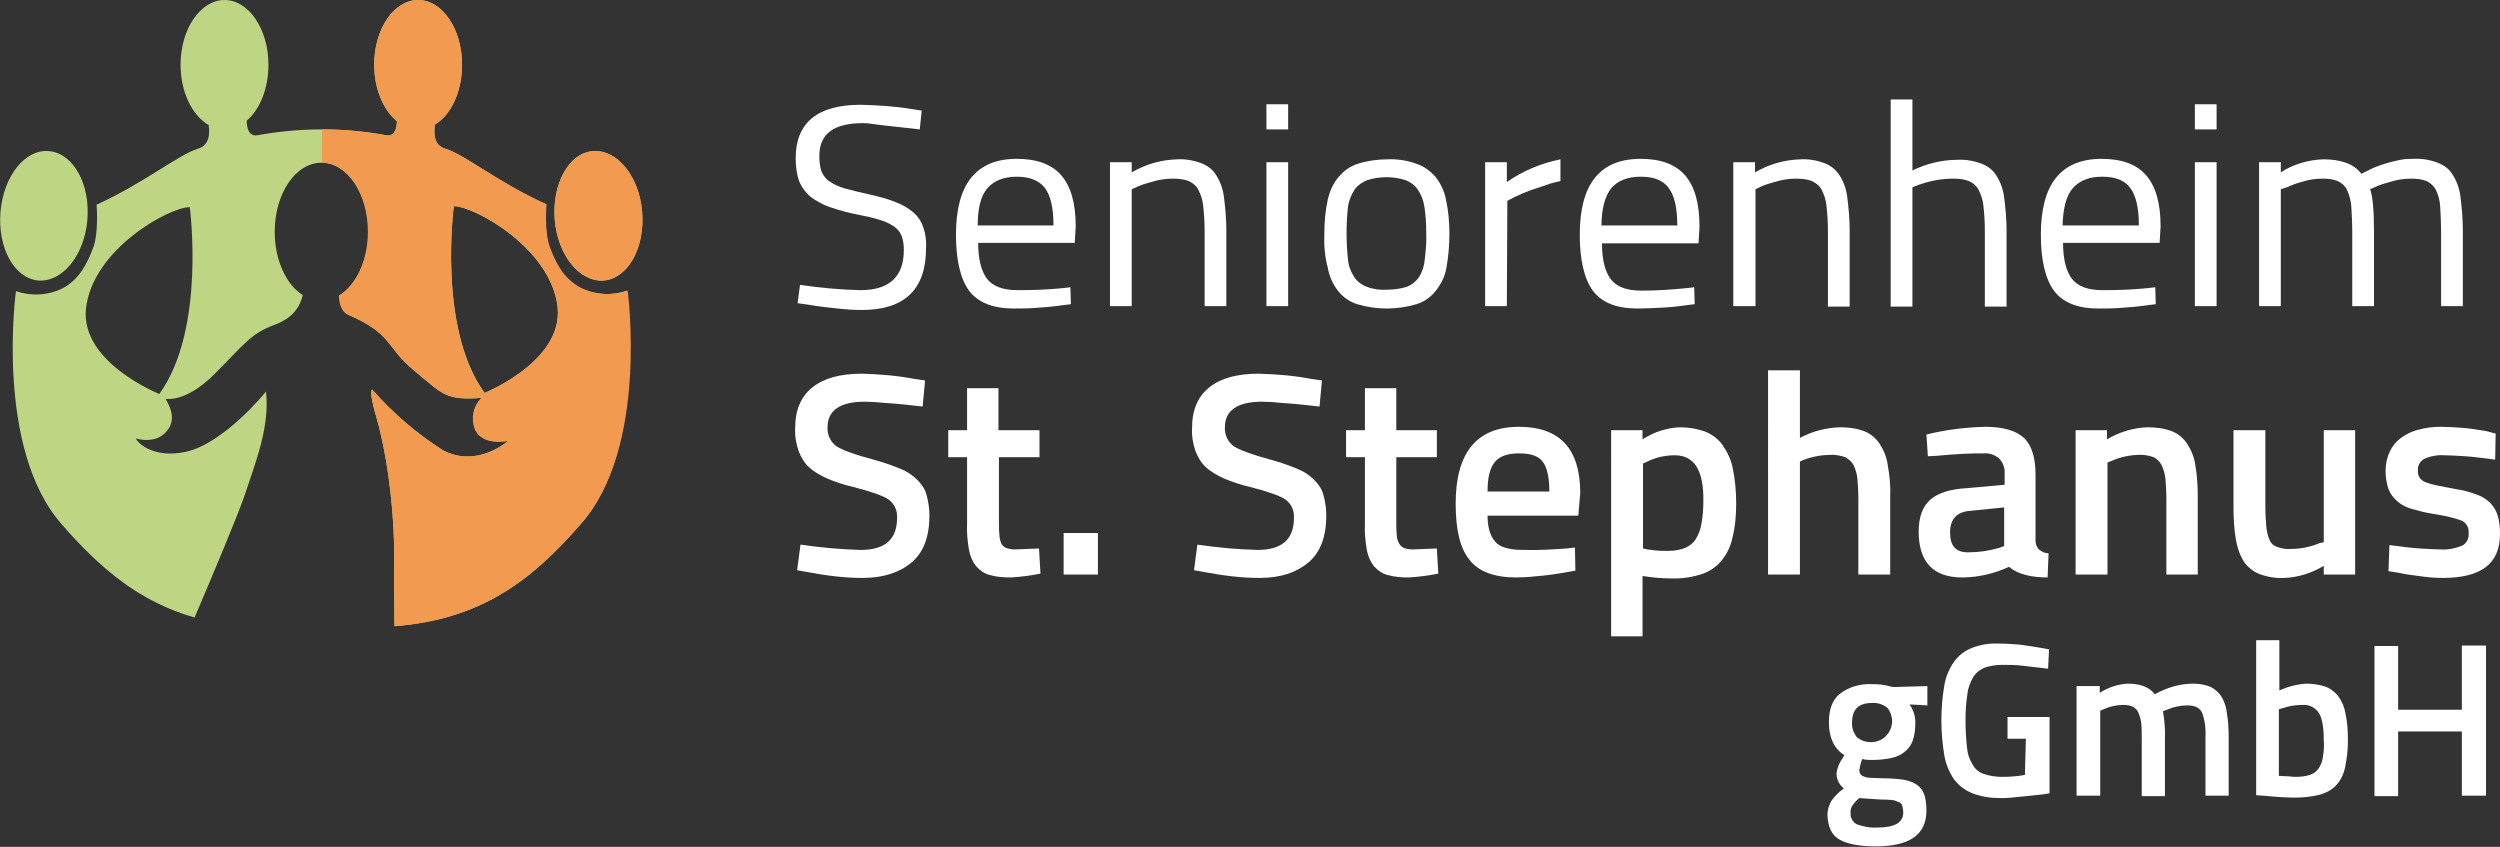 <?xml version="1.0" encoding="utf-8"?>
<!-- Generator: Adobe Illustrator 25.2.0, SVG Export Plug-In . SVG Version: 6.00 Build 0)  -->
<svg version="1.1" id="Ebene_1" xmlns="http://www.w3.org/2000/svg" xmlns:xlink="http://www.w3.org/1999/xlink" x="0px" y="0px"
	 viewBox="0 0 517.8 175.4" style="enable-background:new 0 0 517.8 175.4;" xml:space="preserve">
<rect x="0" y="0" width="517.8" height="175.4" fill="#333333" stroke="none"/>
<style type="text/css">
	.st0{fill:#FFFFFF;}
	.st1{fill:#BED683;}
	.st2{fill:#F29A4F;}
</style>
<path class="st0" d="M399,167.9c0,5-3.5,7.4-10.5,7.4c-3.4,0-5.9-0.5-7.5-1.4c-1.6-0.9-2.4-2.6-2.5-5.1c0-1,0.3-2,0.8-2.9
	c0.7-1,1.6-1.9,2.6-2.6c-1-0.8-1.6-2-1.5-3.3c0.2-1.1,0.6-2.1,1.2-2.9l0.4-0.7c-2.1-1.3-3.2-3.6-3.2-6.8c0-2.8,0.8-4.8,2.4-6
	c1.9-1.4,4.2-2,6.5-1.9c1.3,0,2.6,0.1,3.9,0.5l0.7,0.1l6.9-0.2v4l-3.7-0.2c0.8,1.1,1.2,2.4,1.2,3.7c0,1.3-0.1,2.5-0.5,3.7
	c-0.3,0.9-0.9,1.8-1.7,2.4c-0.8,0.7-1.8,1.1-2.8,1.3c-1.3,0.3-2.7,0.4-4,0.4c-0.7,0-1.3,0-2-0.2c-0.3,0.8-0.5,1.6-0.6,2.4
	c0,0.5,0.3,1,0.9,1.2c0.4,0.2,0.9,0.3,1.4,0.3c0.7,0,1.5,0.1,2.5,0.1c1.5,0,3,0.1,4.4,0.3c1,0.2,2,0.5,2.8,1.1
	c0.7,0.5,1.2,1.2,1.5,2.1C398.9,165.7,399,166.8,399,167.9z M383.3,168.4c-0.1,0.9,0.4,1.8,1.2,2.3c1.4,0.5,2.8,0.8,4.3,0.7
	c3.6,0,5.4-1,5.4-3.1c0-0.5-0.1-1-0.2-1.4c-0.1-0.4-0.4-0.7-0.8-0.8c-0.5-0.2-0.9-0.4-1.4-0.4c-0.8-0.1-1.6-0.1-2.3-0.1l-4.4-0.3
	c-0.5,0.4-1,0.9-1.4,1.5C383.4,167.2,383.2,167.8,383.3,168.4L383.3,168.4z M383.6,149.6c-0.1,1.1,0.3,2.2,1,3.1
	c0.9,0.7,2,1.1,3.2,1c2.4-0.1,4.2-2.2,4.1-4.6c-0.1-0.9-0.4-1.8-1-2.5c-0.9-0.7-2-1.1-3.2-1C385,145.6,383.6,146.9,383.6,149.6
	L383.6,149.6z"/>
<path class="st0" d="M419.6,153h-3.8v-4.5h8.7v15.8c-0.4,0.1-1,0.2-2,0.3s-1.9,0.2-2.9,0.3s-2,0.2-3,0.3s-1.7,0.1-2.3,0.1
	c-2,0-4-0.3-5.8-1c-1.5-0.6-2.8-1.6-3.8-2.9c-1-1.5-1.7-3.2-2-5c-0.4-2.4-0.6-4.8-0.6-7.2c0-2.4,0.2-4.8,0.6-7.2
	c0.3-1.8,1-3.5,2-4.9c0.9-1.3,2.2-2.3,3.7-2.9c1.8-0.7,3.7-1,5.6-0.9c1.4,0,2.8,0.1,4.2,0.2c1.5,0.2,3,0.4,4.6,0.7l1.6,0.3l-0.2,4
	c-1.8-0.2-3.5-0.4-5.1-0.6s-3.1-0.2-4.5-0.2c-1.2,0-2.4,0.2-3.6,0.6c-0.9,0.4-1.7,1-2.3,1.9c-0.6,1.1-1.1,2.3-1.2,3.5
	c-0.3,1.8-0.4,3.7-0.4,5.5c0,1.9,0.1,3.7,0.3,5.6c0.1,1.3,0.5,2.5,1.2,3.6c0.5,0.9,1.3,1.6,2.3,1.9c1.2,0.4,2.5,0.6,3.7,0.6
	c1.6,0,3.2-0.1,4.8-0.4L419.6,153z"/>
<path class="st0" d="M435,147.2v17.6h-4.9v-22.7h4.8v1.4c1.7-1.1,3.7-1.8,5.8-1.9c2.6,0,4.5,0.7,5.6,2.2c2.5-1.4,5.2-2.2,8-2.2
	c1.2,0,2.3,0.2,3.4,0.6c0.9,0.4,1.7,1.1,2.3,1.9c0.6,1,1.1,2.2,1.2,3.4c0.3,1.7,0.4,3.4,0.4,5.1v12.2h-4.8v-12
	c0.1-1.8-0.1-3.5-0.7-5.2c-0.5-1-1.5-1.5-3-1.5c-1.5,0-2.9,0.3-4.3,0.9l-0.8,0.3c0.3,1.9,0.5,3.9,0.4,5.8v11.8h-4.8v-11.7
	c0-1.1,0-2.3-0.1-3.4c-0.1-0.8-0.3-1.5-0.6-2.2c-0.2-0.5-0.6-0.9-1.1-1.2c-0.6-0.3-1.3-0.4-2-0.4c-1.4,0-2.8,0.3-4.1,0.9L435,147.2z
	"/>
<path class="st0" d="M477.7,141.6c1.3,0,2.7,0.2,3.9,0.6c1.1,0.4,2,1.1,2.7,2c0.8,1.1,1.3,2.3,1.5,3.6c0.4,1.8,0.5,3.7,0.5,5.6
	c0,1.9-0.2,3.7-0.6,5.6c-0.3,1.4-0.9,2.6-1.8,3.6c-0.9,1-2.1,1.6-3.4,2c-1.7,0.4-3.4,0.6-5.1,0.6c-1.4,0-3.6-0.1-6.6-0.4l-1.5-0.1
	v-32.1h4.8V143C473.9,142.2,475.8,141.7,477.7,141.6z M475.5,160.9c1,0,2-0.1,2.9-0.4c0.7-0.2,1.4-0.7,1.8-1.3
	c0.5-0.7,0.8-1.5,0.9-2.3c0.2-1.1,0.3-2.3,0.2-3.5c0-2.7-0.3-4.6-1-5.7c-0.7-1.1-2-1.8-3.3-1.7c-1.4,0-2.9,0.2-4.3,0.7l-0.7,0.2
	v13.8l2.1,0.1C474.8,160.9,475.2,160.9,475.5,160.9z"/>
<path class="st0" d="M509.9,164.9v-13.4h-13.2v13.4h-4.9v-31.1h4.9V147h13.2v-13.3h5v31.1H509.9z"/>
<path class="st1" d="M125.1,58.1c5-0.5,8.5-6.8,7.9-14.2s-5.2-13-10.2-12.6s-8.5,6.8-7.9,14.2S120.1,58.5,125.1,58.1z"/>
<path class="st1" d="M7.9,58.1c5,0.4,9.6-5.2,10.2-12.6s-2.9-13.7-7.9-14.2S0.7,36.5,0.1,43.9S2.9,57.6,7.9,58.1z"/>
<path class="st1" d="M120.2,59.7c-3.6-1.9-5.2-5.2-6.4-8.4s-0.7-8.9-0.7-8.9C103,37.7,96.2,32,92.2,30.8c-2.4-0.7-2.4-3.3-2.1-5
	c3.3-2,5.6-6.8,5.6-12.4C95.7,6,91.6,0,86.6,0s-9.1,6-9.1,13.4c0,5,1.9,9.4,4.7,11.7c0,1.4-0.4,3.3-2.3,2.9
	c-8.8-1.6-17.7-1.6-26.5,0c-1.9,0.4-2.3-1.6-2.3-3c2.7-2.3,4.5-6.6,4.5-11.6C55.6,6,51.5,0,46.5,0s-9.1,6-9.1,13.4
	c0,5.7,2.4,10.5,5.8,12.5c0.3,1.7,0.2,4.2-2.2,4.9C37,32,30.2,37.7,20,42.4c0,0,0.5,5.7-0.7,8.9s-2.8,6.5-6.3,8.4
	c-3,1.5-6.5,1.7-9.7,0.6c0,0-4.4,32.4,9.4,48.2c8,9.2,16.1,16.1,27.6,19.4c3.5-8.2,8.9-21,10.4-25.4c2.2-6.7,5.2-14,4.4-21.4
	c0,0-8.7,10.8-16.7,12.5c-6.3,1.3-9.6-1.5-10.3-2.8c0,0,4.8,1.6,7-2.3c1.1-2.1,0.2-4.1-0.8-5.9c0,0,4.1,0.9,10.1-5.1
	s7.5-8.4,12.4-10.2c3.9-1.4,5.4-3.9,5.9-6.2c-3.4-2.1-5.8-7.2-5.8-13.1c0-7.9,4.3-14.3,9.7-14.3s9.7,6.4,9.7,14.3
	c0,6-2.5,11.1-6,13.2c0,1.4,0.4,3.3,1.9,4c9.4,4.1,7.6,6.6,13.7,11.6c5.8,4.8,6.4,6.2,13.9,5.6c-1.7,1.7-2.2,4.2-1.4,6.4
	c1.5,3.7,6.9,2.5,6.9,2.5S99,97,91.8,93.3c-5.5-3.5-10.4-7.7-14.7-12.6c0,0-0.8,0.1,0.8,5.5s4.2,18.3,3.7,33.5c0,0,0.1,5,0.1,10
	c17.9-1.4,28.4-9.4,38.7-21.3c13.8-15.8,9.4-48.2,9.4-48.2C126.8,61.3,123.3,61.1,120.2,59.7z M33,81.6c0,0-16.3-6.5-15.2-17.6
	c1.3-12.4,17.3-21.1,21.5-21.1C39.3,42.9,42.7,68.2,33,81.6z M100.4,81.4C90.6,68,94,42.7,94,42.7c4.2,0,20.2,8.7,21.5,21
	C116.6,74.9,100.3,81.4,100.4,81.4L100.4,81.4z"/>
<path class="st2" d="M125.1,58.1c5-0.5,8.5-6.8,7.9-14.2s-5.2-13-10.2-12.6s-8.5,6.8-7.9,14.2S120.1,58.5,125.1,58.1z"/>
<path class="st2" d="M130,60.2c-3.2,1.1-6.7,0.9-9.7-0.6c-3.6-1.9-5.2-5.2-6.4-8.4s-0.7-8.9-0.7-8.9C103,37.7,96.3,32,92.2,30.8
	c-2.4-0.7-2.4-3.3-2.1-5c3.3-2,5.6-6.8,5.6-12.4C95.7,6,91.6,0,86.6,0s-9.1,6-9.1,13.4c0,5,1.9,9.4,4.7,11.7c0,1.4-0.4,3.3-2.3,2.9
	c-4.4-0.8-8.8-1.2-13.2-1.2v6.9c5.3,0.1,9.5,6.5,9.5,14.3c0,6-2.5,11.1-6,13.2c0,1.4,0.4,3.3,1.9,4c9.4,4.1,7.6,6.6,13.7,11.6
	c5.8,4.8,6.4,6.2,13.9,5.6c-1.7,1.7-2.2,4.2-1.4,6.4c1.5,3.7,6.9,2.5,6.9,2.5S99,97,91.8,93.3c-5.5-3.5-10.4-7.7-14.7-12.6
	c0,0-0.8,0.1,0.8,5.5s4.2,18.3,3.7,33.5c0,0,0.1,5,0.1,10c17.9-1.4,28.4-9.4,38.7-21.3C134.4,92.6,130,60.2,130,60.2z M100.3,81.4
	C90.6,68,94,42.7,94,42.7c4.2,0,20.2,8.7,21.5,21C116.6,74.9,100.3,81.4,100.3,81.4z"/>
<path class="st0" d="M178.8,25.5c-6.1,0-9.1,2.2-9.1,6.8c0,1,0.1,2.1,0.4,3.1c0.3,0.8,0.9,1.6,1.6,2.1c1,0.7,2.1,1.2,3.2,1.5
	c1.4,0.4,3.1,0.8,5.3,1.3c1.8,0.4,3.7,0.9,5.4,1.6c1.3,0.5,2.5,1.2,3.6,2.1c0.9,0.8,1.6,1.8,2,3c0.5,1.4,0.7,2.9,0.6,4.4
	c0,8.5-4.4,12.8-13.3,12.8c-1.5,0-3.2-0.1-5-0.3s-3.9-0.4-6.1-0.8l-2.2-0.3l0.5-3.8c4.1,0.6,8.3,1,12.5,1.1c6,0,9-2.8,9-8.3
	c0-1-0.1-1.9-0.4-2.8c-0.3-0.8-0.8-1.5-1.5-2c-0.9-0.6-1.8-1.1-2.9-1.4c-1.5-0.5-3-0.8-4.5-1.1c-2-0.4-4-0.9-6-1.6
	c-1.5-0.5-2.9-1.3-4.1-2.2c-1-0.9-1.8-2-2.3-3.2c-0.5-1.5-0.7-3.1-0.7-4.7c0-7.4,4.5-11.1,13.5-11.1c3.5,0.1,7.1,0.3,10.6,0.9l2,0.3
	l-0.4,3.9c-2.8-0.3-5.2-0.6-7.2-0.8S180,25.5,178.8,25.5z"/>
<path class="st0" d="M219.9,59.7l1.8-0.2l0.1,3.5c-2.3,0.3-4.4,0.6-6.4,0.7c-2,0.2-3.8,0.2-5.4,0.2c-4.3,0-7.4-1.2-9.3-3.7
	c-1.8-2.5-2.7-6.4-2.7-11.6c0-10.5,4.2-15.7,12.6-15.7c4.1,0,7.2,1.1,9.2,3.4s3,5.8,3,10.6l-0.2,3.4h-20c0,3.3,0.6,5.8,1.8,7.4
	c1.2,1.6,3.3,2.4,6.4,2.4C213.8,60.1,216.8,60,219.9,59.7z M202.5,46.7h15.7c0-3.7-0.6-6.2-1.8-7.8c-1.2-1.5-3.1-2.3-5.8-2.3
	s-4.7,0.8-6.1,2.4S202.5,43.3,202.5,46.7L202.5,46.7z"/>
<path class="st0" d="M234.4,39.2v24.2h-4.5V33.6h4.5v2.1c2.9-1.7,6.1-2.6,9.4-2.7c1.7-0.1,3.4,0.2,5,0.8c1.3,0.5,2.4,1.3,3.1,2.5
	c0.9,1.4,1.4,2.9,1.6,4.5c0.3,2.3,0.5,4.6,0.5,6.9v15.7h-4.5V47.8c0-1.7-0.1-3.5-0.3-5.2c-0.1-1.2-0.5-2.3-1-3.3
	c-0.4-0.8-1.1-1.4-2-1.8c-1-0.4-2.2-0.5-3.3-0.5c-1.4,0-2.8,0.2-4.1,0.6c-1.1,0.3-2.2,0.6-3.3,1.1L234.4,39.2z"/>
<path class="st0" d="M262.3,26.8v-5.2h4.5v5.2H262.3z M262.3,63.4V33.6h4.5v29.8H262.3z"/>
<path class="st0" d="M274.3,48.4c0-2.4,0.2-4.7,0.7-7c0.4-1.8,1.1-3.4,2.3-4.8c1.1-1.3,2.4-2.2,4-2.7c1.9-0.6,4-0.9,6-0.9
	c2-0.1,4.1,0.2,6,0.9c1.6,0.5,2.9,1.5,4,2.7c1.1,1.4,1.9,3.1,2.2,4.8c0.5,2.3,0.7,4.6,0.7,7c0,2.4-0.2,4.7-0.6,7
	c-0.3,1.8-1.1,3.4-2.2,4.8c-1,1.3-2.4,2.3-4,2.8c-4,1.2-8.3,1.2-12.3,0c-1.6-0.5-3-1.5-4-2.8c-1.1-1.4-1.8-3.1-2.1-4.8
	C274.4,53.2,274.2,50.8,274.3,48.4z M278.9,48.3c0,1.8,0.1,3.7,0.3,5.5c0.1,1.3,0.6,2.5,1.3,3.6c0.6,0.9,1.5,1.6,2.6,2
	c1.3,0.5,2.8,0.7,4.2,0.6c1.4,0,2.8-0.2,4.1-0.6c1-0.4,1.9-1.1,2.5-2c0.7-1.1,1.1-2.4,1.2-3.7c0.2-1.8,0.4-3.7,0.3-5.5
	c0-1.8-0.1-3.7-0.4-5.5c-0.2-1.3-0.7-2.5-1.4-3.5c-0.6-0.9-1.5-1.5-2.5-1.9c-1.3-0.4-2.6-0.6-3.9-0.6c-1.4,0-2.7,0.2-4,0.6
	c-1,0.4-1.9,1-2.6,1.9c-0.7,1.1-1.2,2.3-1.4,3.5C279,44.6,278.9,46.5,278.9,48.3z"/>
<path class="st0" d="M312.1,63.4h-4.5V33.6h4.5v4.1c3.3-2.3,7.1-3.9,11.1-4.7v4.5c-0.9,0.2-1.8,0.4-2.6,0.7
	c-0.9,0.3-1.8,0.6-2.7,0.9s-1.7,0.6-2.4,0.9s-1.3,0.6-1.8,0.8l-1.5,0.8L312.1,63.4z"/>
<path class="st0" d="M349.1,59.7l1.8-0.2l0.1,3.5c-2.3,0.3-4.4,0.6-6.4,0.7s-3.8,0.2-5.4,0.2c-4.4,0-7.4-1.2-9.3-3.7
	c-1.8-2.5-2.7-6.4-2.7-11.6c0-10.5,4.2-15.7,12.6-15.7c4.1,0,7.2,1.1,9.2,3.4s3,5.8,3,10.7l-0.2,3.4h-20c0,3.3,0.6,5.8,1.8,7.4
	s3.3,2.4,6.4,2.4S346,60,349.1,59.7z M331.7,46.7h15.7c0-3.7-0.6-6.2-1.8-7.8s-3.1-2.3-5.8-2.3c-2.7,0-4.7,0.8-6.1,2.4
	C332.4,40.7,331.7,43.3,331.7,46.7L331.7,46.7z"/>
<path class="st0" d="M363.6,39.2v24.2H359V33.6h4.5v2.1c2.9-1.7,6.1-2.6,9.4-2.7c1.7-0.1,3.4,0.2,5,0.8c1.3,0.5,2.3,1.3,3.1,2.5
	c0.9,1.4,1.4,2.9,1.6,4.5c0.3,2.3,0.5,4.6,0.5,6.9v15.8h-4.5V47.8c0-1.7-0.1-3.5-0.3-5.2c-0.1-1.2-0.5-2.3-1-3.3
	c-0.4-0.8-1.2-1.4-2-1.8c-1-0.4-2.2-0.5-3.3-0.5c-1.4,0-2.8,0.2-4.1,0.6c-1.1,0.3-2.2,0.6-3.3,1.1L363.6,39.2z"/>
<path class="st0" d="M396.1,38.8v24.7h-4.5V20.6h4.5v14.7c2.9-1.4,6.1-2.2,9.3-2.2c1.7-0.1,3.4,0.2,5,0.8c1.3,0.5,2.4,1.3,3.1,2.5
	c0.9,1.4,1.4,2.9,1.6,4.5c0.3,2.3,0.5,4.6,0.5,6.9v15.7h-4.5V47.8c0-1.7-0.1-3.5-0.3-5.2c-0.1-1.2-0.5-2.3-1-3.3
	c-0.4-0.8-1.1-1.4-2-1.8c-1-0.4-2.2-0.5-3.3-0.5c-2.5,0-5,0.5-7.4,1.4L396.1,38.8z"/>
<path class="st0" d="M444.6,59.7l1.8-0.2l0.1,3.5c-2.3,0.3-4.4,0.6-6.4,0.7c-2,0.2-3.8,0.2-5.4,0.2c-4.4,0-7.4-1.2-9.3-3.7
	c-1.8-2.5-2.7-6.4-2.7-11.6c0-10.5,4.2-15.7,12.6-15.7c4.1,0,7.2,1.1,9.2,3.4s3,5.8,3,10.6l-0.2,3.4h-20c0,3.3,0.6,5.8,1.8,7.4
	c1.2,1.6,3.3,2.4,6.4,2.4C438.5,60.1,441.5,60,444.6,59.7z M427.2,46.7H443c0-3.7-0.6-6.2-1.8-7.8s-3.1-2.3-5.8-2.3
	s-4.7,0.8-6.1,2.4S427.3,43.3,427.2,46.7L427.2,46.7z"/>
<path class="st0" d="M454.6,26.8v-5.2h4.5v5.2H454.6z M454.6,63.4V33.6h4.5v29.8H454.6z"/>
<path class="st0" d="M472.4,39.2v24.2h-4.5V33.6h4.5v2.1c2.6-1.7,5.7-2.6,8.8-2.7c3.8,0,6.4,1,7.9,3c0.8-0.4,1.6-0.8,2.4-1.2
	c0.9-0.4,1.9-0.7,2.8-1c1-0.3,1.9-0.5,2.9-0.7c0.9-0.2,1.8-0.2,2.7-0.2c1.7-0.1,3.4,0.2,5,0.8c1.3,0.5,2.4,1.3,3.1,2.5
	c0.9,1.4,1.4,2.9,1.6,4.5c0.3,2.3,0.5,4.7,0.5,7v15.7h-4.5V47.8c0-1.7-0.1-3.5-0.2-5.2c-0.1-1.2-0.4-2.3-0.9-3.3
	c-0.4-0.8-1.1-1.4-1.9-1.8c-1-0.4-2.1-0.5-3.2-0.5c-1.4,0-2.8,0.2-4.1,0.6c-1.1,0.3-2.2,0.6-3.3,1.1l-1.1,0.5
	c0.5,1.3,0.8,4.2,0.8,8.7v15.5h-4.5V48c0-1.8-0.1-3.6-0.2-5.3c-0.1-1.2-0.4-2.3-0.9-3.4c-0.4-0.8-1.1-1.4-1.9-1.8
	c-1-0.4-2.1-0.5-3.2-0.5c-1.4,0-2.7,0.2-4,0.6c-1.1,0.3-2.1,0.6-3.1,1.1L472.4,39.2z"/>
<path class="st0" d="M179.1,83.2c-5.1,0-7.7,1.8-7.7,5.3c-0.1,1.5,0.6,3,1.8,3.9c1.2,0.8,3.9,1.8,8.1,2.9c1.8,0.5,3.5,1.1,5.2,1.8
	c1.3,0.5,2.5,1.3,3.5,2.3c0.9,0.9,1.6,1.9,1.9,3.1c0.4,1.4,0.6,2.9,0.6,4.3c0,4.3-1.2,7.6-3.7,9.7c-2.5,2.1-5.9,3.2-10.1,3.2
	c-1.8,0-3.6-0.1-5.4-0.3c-1.9-0.2-3.9-0.5-6-0.9l-2.2-0.4l0.7-5.3c4.1,0.6,8.3,1,12.5,1.1c5,0,7.5-2.2,7.5-6.6
	c0.1-1.5-0.5-2.9-1.7-3.8c-1.1-0.8-3.7-1.7-7.6-2.7c-1.8-0.4-3.5-1-5.2-1.7c-1.3-0.6-2.6-1.3-3.7-2.3c-1-0.9-1.7-2.1-2.2-3.4
	c-0.5-1.5-0.8-3.1-0.7-4.8c0-3.7,1.2-6.5,3.6-8.4c2.4-1.9,5.8-2.8,10.2-2.8c3.7,0.1,7.4,0.4,11,1.1l2.1,0.3l-0.5,5.4
	c-2.8-0.3-5.2-0.6-7.2-0.7C181.8,83.3,180.2,83.2,179.1,83.2z"/>
<path class="st0" d="M215.3,89.1v5.6h-8.4v13.1c0,1.2,0,2.2,0.1,3c0,0.6,0.2,1.3,0.4,1.8c0.2,0.4,0.6,0.7,1,0.9
	c0.6,0.2,1.2,0.3,1.8,0.3l5-0.2l0.3,5.2c-2,0.4-4.1,0.7-6.2,0.8c-1.4,0-2.9-0.1-4.3-0.5c-1.1-0.3-2-0.9-2.8-1.8
	c-0.8-1-1.3-2.2-1.5-3.4c-0.3-1.8-0.5-3.6-0.4-5.4V94.7h-3.9v-5.6h3.9v-8.7h6.5v8.7L215.3,89.1z"/>
<path class="st0" d="M220.3,119v-8.6h7.1v8.6H220.3z"/>
<path class="st0" d="M261.4,83.2c-5.1,0-7.7,1.8-7.7,5.3c-0.1,1.5,0.6,3,1.8,3.9c1.2,0.8,3.9,1.8,8,2.9c1.8,0.5,3.5,1.1,5.2,1.8
	c1.3,0.5,2.5,1.3,3.5,2.3c0.9,0.9,1.6,1.9,1.9,3.1c0.4,1.4,0.6,2.9,0.6,4.3c0,4.3-1.2,7.6-3.7,9.7c-2.5,2.1-5.8,3.2-10.1,3.2
	c-1.8,0-3.6-0.1-5.4-0.3c-1.9-0.2-3.9-0.5-6-0.9l-2.2-0.4l0.7-5.3c4.1,0.6,8.3,1,12.5,1.1c5,0,7.5-2.2,7.5-6.6
	c0.1-1.5-0.5-2.9-1.7-3.8c-1.1-0.8-3.7-1.7-7.6-2.7c-1.8-0.4-3.5-1-5.2-1.7c-1.3-0.6-2.6-1.3-3.7-2.3c-1-0.9-1.7-2.1-2.2-3.4
	c-0.5-1.5-0.8-3.1-0.7-4.8c0-3.7,1.2-6.5,3.6-8.4c2.4-1.9,5.8-2.8,10.2-2.8c3.7,0.1,7.4,0.4,11,1.1l2.1,0.3l-0.5,5.4
	c-2.8-0.3-5.2-0.6-7.2-0.7C264.1,83.3,262.5,83.2,261.4,83.2z"/>
<path class="st0" d="M297.6,89.1v5.6h-8.4v13.1c0,1.2,0,2.2,0.1,3c0,0.6,0.2,1.3,0.5,1.8c0.2,0.4,0.6,0.7,1,0.9
	c0.6,0.2,1.2,0.3,1.8,0.3l5-0.2l0.3,5.2c-2,0.4-4.1,0.7-6.2,0.8c-1.4,0-2.9-0.1-4.3-0.5c-1.1-0.3-2-0.9-2.8-1.8
	c-0.8-1-1.3-2.2-1.5-3.4c-0.3-1.8-0.5-3.6-0.4-5.4V94.7h-3.9v-5.6h3.9v-8.7h6.5v8.7L297.6,89.1z"/>
<path class="st0" d="M324.5,113.6l1.7-0.2l0.1,4.8c-2.3,0.4-4.5,0.8-6.5,1c-1.9,0.2-3.8,0.4-5.8,0.4c-4.5,0-7.7-1.2-9.6-3.6
	c-2-2.4-2.9-6.3-2.9-11.7c0-10.6,4.4-15.9,13.1-15.9c8.5,0,12.7,4.6,12.7,13.7l-0.4,4.7h-18.8c0,2.5,0.6,4.3,1.6,5.4
	c1,1.2,3,1.7,5.9,1.7C318.5,114,321.5,113.8,324.5,113.6z M308.1,101.8h12.8c0-3-0.5-5.1-1.4-6.2c-0.9-1.2-2.5-1.7-4.9-1.7
	s-4,0.6-5,1.8S308.1,98.9,308.1,101.8z"/>
<path class="st0" d="M340.3,131.8h-6.6V89.1h6.5V91c2.3-1.5,5-2.4,7.8-2.5c1.8,0,3.5,0.3,5.2,0.9c1.4,0.6,2.7,1.5,3.6,2.8
	c1,1.5,1.8,3.1,2.1,4.9c0.5,2.4,0.7,4.8,0.7,7.2c0,2.4-0.2,4.8-0.8,7.2c-0.4,1.8-1.2,3.4-2.4,4.8c-1.1,1.3-2.6,2.2-4.2,2.7
	c-2,0.6-4.1,0.9-6.2,0.8c-1.9,0-3.9-0.2-5.8-0.5V131.8z M346.9,94.3c-2,0-3.9,0.4-5.7,1.3l-0.9,0.4v17.6c0.8,0.2,1.7,0.3,2.5,0.4
	c0.9,0.1,1.8,0.1,2.8,0.1c1.2,0,2.3-0.2,3.4-0.6c0.9-0.4,1.7-1,2.2-1.8c0.6-1,1-2,1.2-3.2c0.3-1.6,0.4-3.2,0.4-4.7
	C352.9,97.4,350.9,94.3,346.9,94.3z"/>
<path class="st0" d="M372.8,95.6V119h-6.6V76.7h6.6v14c2.6-1.4,5.4-2.1,8.3-2.2c1.7,0,3.4,0.2,5,0.8c1.3,0.5,2.4,1.4,3.2,2.6
	c0.9,1.4,1.5,2.9,1.7,4.5c0.4,2.2,0.6,4.4,0.5,6.6v16h-6.6v-15.8c0-1.4-0.1-2.8-0.2-4.1c-0.1-1-0.4-1.9-0.8-2.8
	c-0.4-0.7-1-1.2-1.7-1.6c-0.9-0.3-1.8-0.5-2.7-0.5c-2,0-3.9,0.3-5.8,1L372.8,95.6z"/>
<path class="st0" d="M421.6,98.3v13.6c0,0.7,0.2,1.4,0.7,1.9c0.6,0.5,1.3,0.8,2,0.8l-0.2,5c-3.5,0-6.2-0.7-8-2.2
	c-3,1.4-6.4,2.2-9.7,2.2c-6,0-9-3.2-9-9.5c0-3,0.8-5.2,2.4-6.6s4.1-2.2,7.6-2.4l7.8-0.7v-2.2c0.1-1.2-0.3-2.4-1.2-3.3
	c-0.9-0.7-2-1.1-3.1-1c-1.3,0-2.8,0-4.4,0.1s-3.4,0.2-5.3,0.4l-1.9,0.1L399,90c4-1,8.1-1.5,12.2-1.6c3.7,0,6.4,0.8,8,2.3
	S421.6,94.8,421.6,98.3z M415.1,105.1l-7,0.7c-2.8,0.2-4.2,1.7-4.2,4.5s1.2,4.1,3.7,4.1c2.2,0,4.3-0.3,6.4-0.9l1.1-0.4L415.1,105.1z
	"/>
<path class="st0" d="M436.5,95.8V119h-6.6V89.1h6.5V91c2.5-1.5,5.4-2.4,8.4-2.5c1.7,0,3.4,0.2,5,0.8c1.3,0.5,2.4,1.4,3.2,2.6
	c0.9,1.4,1.5,2.9,1.7,4.5c0.4,2.2,0.5,4.4,0.5,6.6v16h-6.5v-15.8c0-1.4-0.1-2.8-0.2-4.1c-0.1-1-0.4-1.9-0.8-2.8
	c-0.4-0.7-0.9-1.2-1.6-1.6c-0.9-0.3-1.8-0.5-2.7-0.5c-2,0-4.1,0.4-5.9,1.2L436.5,95.8z"/>
<path class="st0" d="M481.3,112.3V89.1h6.5V119h-6.5v-1.8c-2.5,1.5-5.3,2.4-8.2,2.5c-1.7,0.1-3.5-0.2-5.1-0.8
	c-1.3-0.5-2.4-1.4-3.2-2.5c-0.9-1.4-1.4-3-1.7-4.6c-0.4-2.3-0.5-4.7-0.5-7V89.1h6.6v15.6c0,1.8,0.1,3.3,0.2,4.4
	c0.1,1,0.3,1.9,0.7,2.8c0.3,0.7,0.9,1.2,1.6,1.4c0.9,0.3,1.8,0.5,2.7,0.4c2.1,0,4.1-0.4,6-1.2L481.3,112.3z"/>
<path class="st0" d="M516.9,89.8l-0.1,5.4c-2.4-0.3-4.5-0.6-6.2-0.7s-3.1-0.2-4.1-0.2c-1.5-0.1-3.1,0.1-4.5,0.8
	c-0.8,0.5-1.3,1.4-1.2,2.4c-0.1,1,0.5,1.9,1.4,2.3c0.7,0.3,1.5,0.5,2.3,0.7c1.1,0.2,2.5,0.5,4.1,0.8c1.5,0.2,2.9,0.6,4.3,1.1
	c1.1,0.4,2,0.9,2.8,1.7c0.7,0.7,1.3,1.6,1.6,2.6c0.4,1.3,0.5,2.6,0.5,3.9c0,3.1-1,5.4-3,6.9c-2,1.5-5,2.2-8.9,2.2
	c-1.4,0-2.8-0.1-4.2-0.3c-1.5-0.2-3.3-0.4-5.1-0.8l-1.9-0.3l0.2-5.4c2.4,0.3,4.5,0.6,6.3,0.7s3.1,0.2,4.2,0.2
	c1.6,0.1,3.1-0.2,4.6-0.8c0.9-0.5,1.4-1.5,1.3-2.6c0.1-1-0.4-2-1.3-2.5c-0.7-0.3-1.5-0.5-2.2-0.7c-1-0.3-2.4-0.5-4-0.8
	c-1.4-0.2-2.9-0.6-4.3-1c-1.1-0.3-2.1-0.8-3-1.6c-0.8-0.7-1.4-1.5-1.8-2.5c-0.4-1.2-0.6-2.5-0.6-3.8c0-1.4,0.3-2.8,0.9-4
	c0.5-1.1,1.3-2.1,2.3-2.8c1.1-0.8,2.3-1.4,3.6-1.7c1.5-0.4,3-0.6,4.6-0.6c1.3,0,2.7,0.1,4.3,0.2s3.3,0.4,5.2,0.7L516.9,89.8z"/>
</svg>
